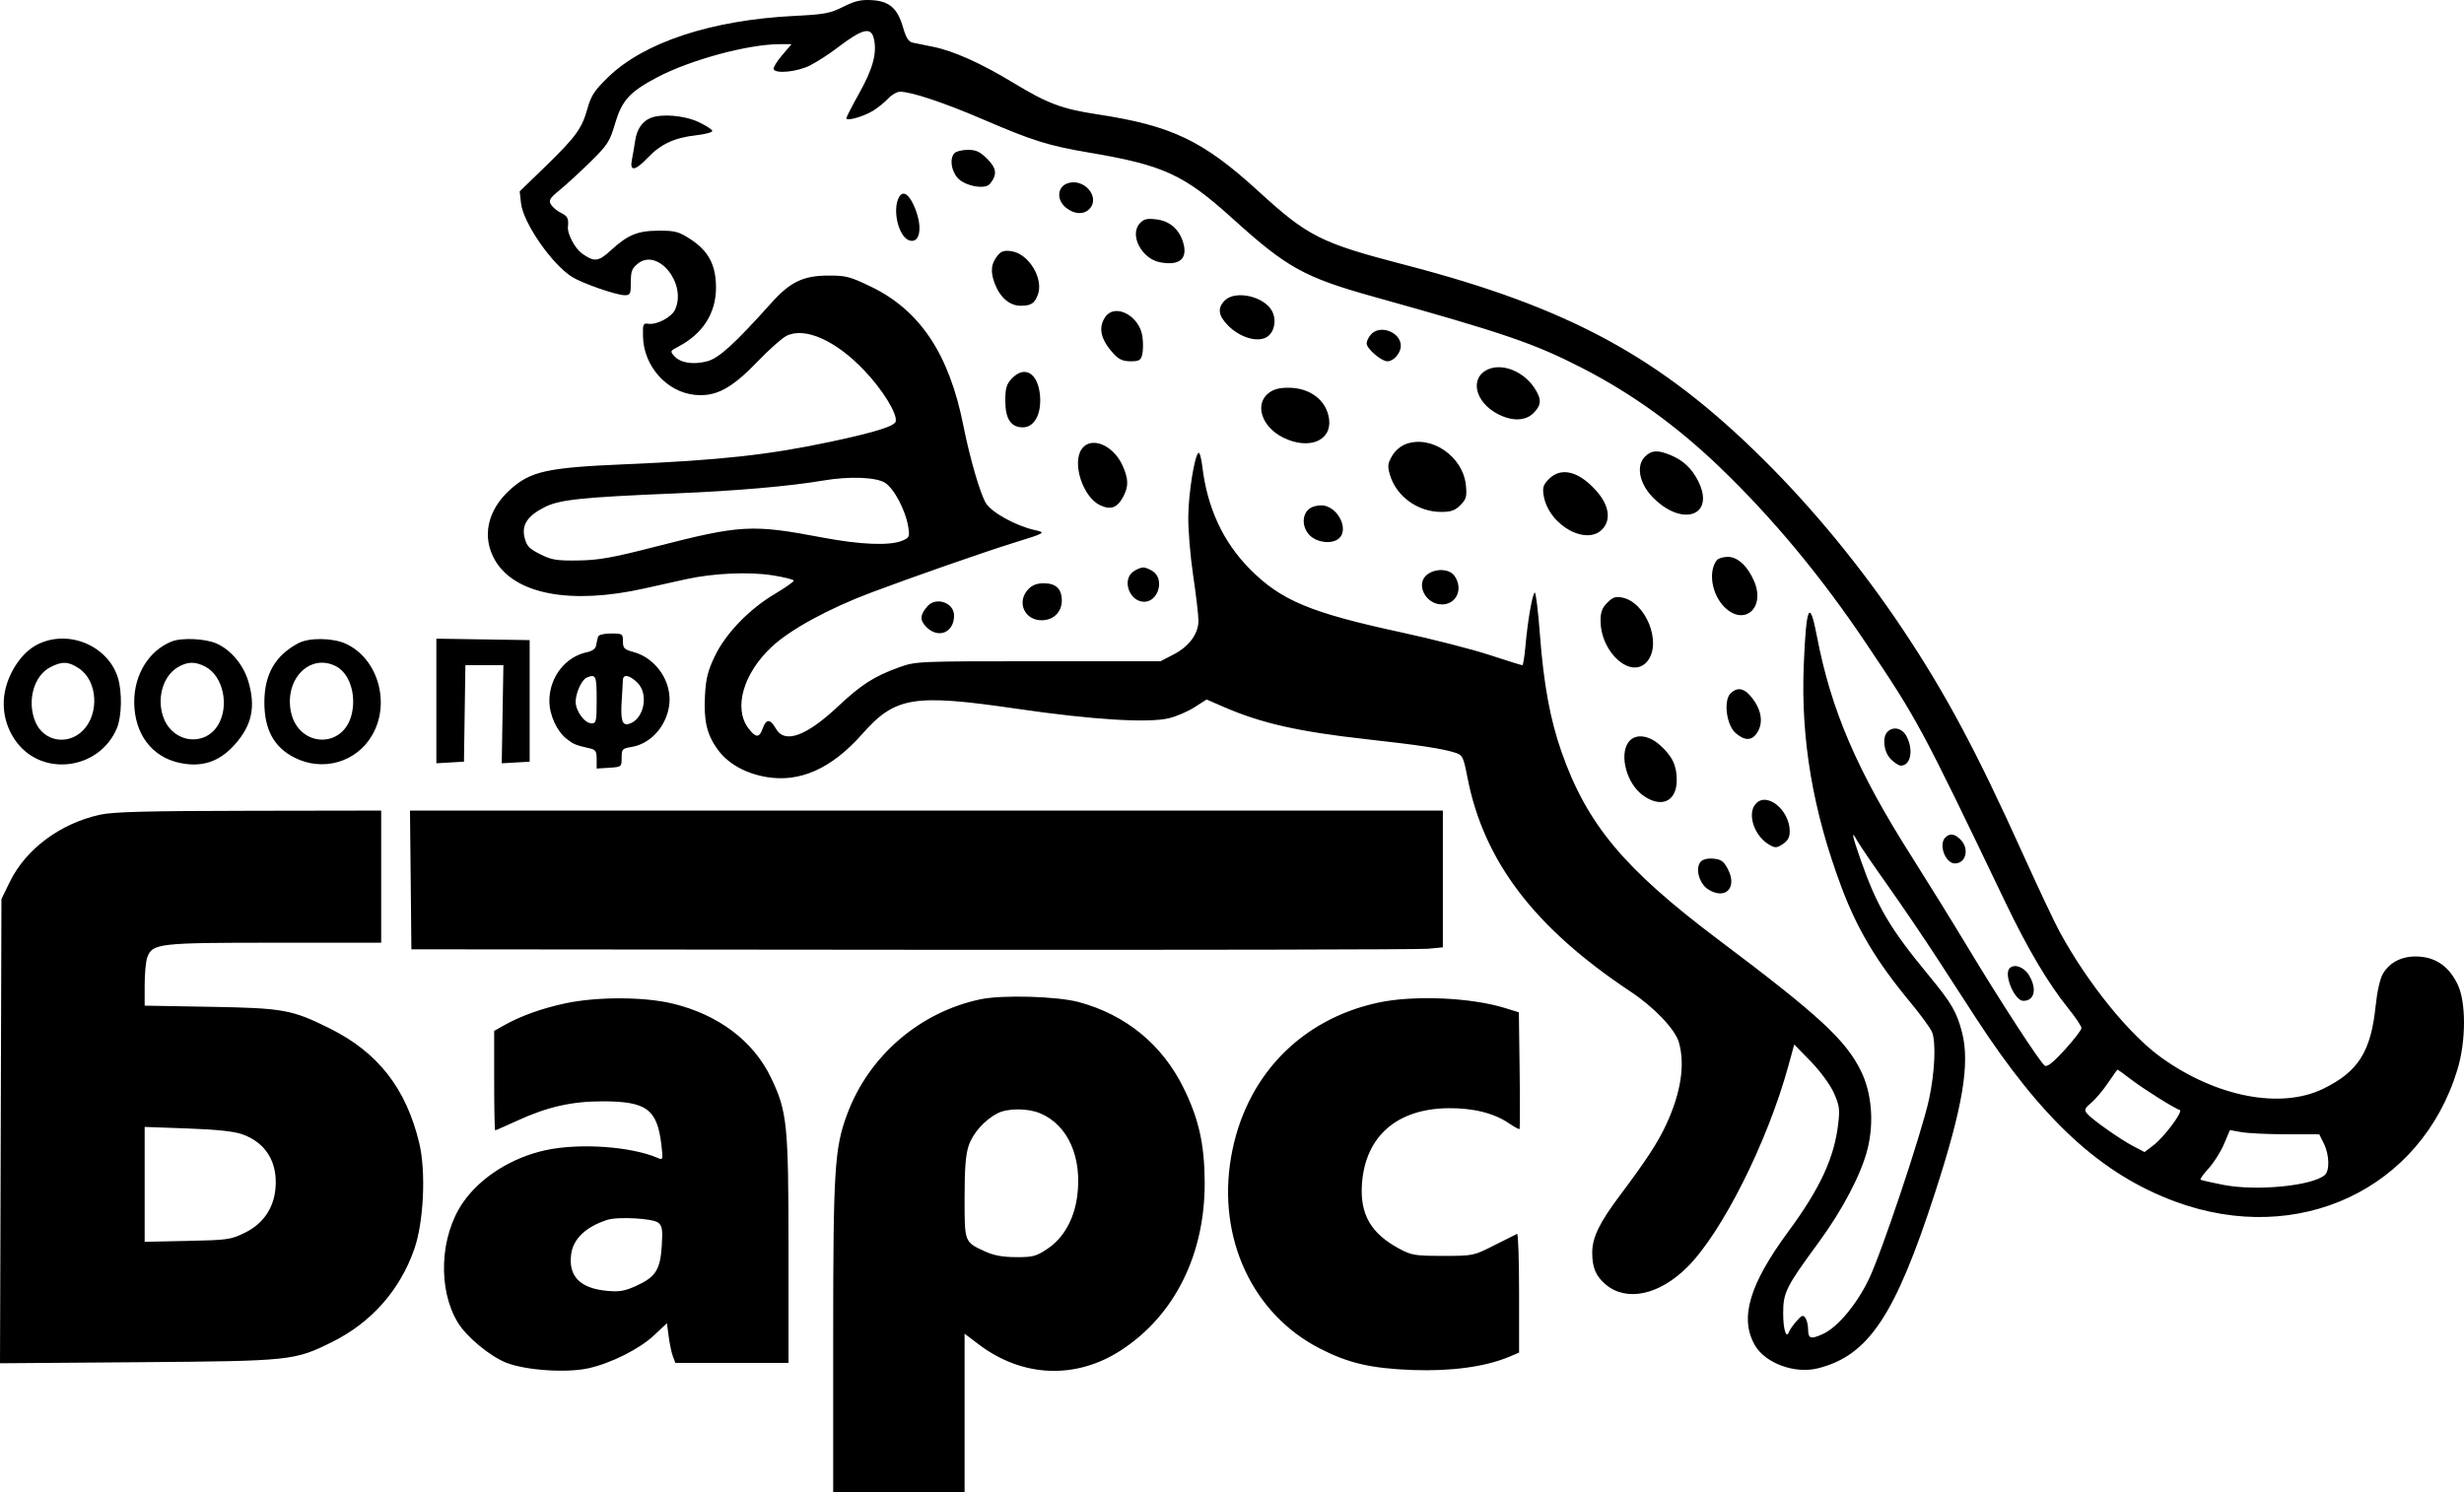 <svg width="104" height="63" viewBox="0 0 104 63" fill="none" xmlns="http://www.w3.org/2000/svg">
<path fill-rule="evenodd" clip-rule="evenodd" d="M35.591 0.286C35.034 0.565 34.797 0.609 33.539 0.671C30.044 0.844 27.191 1.78 25.673 3.253C25.085 3.824 24.95 4.03 24.791 4.597C24.558 5.433 24.296 5.79 22.983 7.063L21.935 8.079L21.991 8.582C22.085 9.412 23.297 11.161 24.149 11.692C24.586 11.964 26.02 12.462 26.368 12.462C26.603 12.462 26.626 12.413 26.626 11.912C26.626 11.447 26.673 11.326 26.926 11.125C27.77 10.457 28.993 11.968 28.496 13.065C28.351 13.387 27.733 13.718 27.372 13.668C27.143 13.636 27.126 13.674 27.14 14.216C27.172 15.457 28.138 16.544 29.318 16.667C30.211 16.759 30.875 16.408 31.977 15.259C32.45 14.768 32.994 14.283 33.186 14.183C33.958 13.782 35.284 14.371 36.495 15.654C37.265 16.47 37.872 17.456 37.808 17.787C37.768 17.988 36.955 18.243 35.056 18.648C32.453 19.203 30.37 19.43 26.349 19.6C23.091 19.737 22.383 19.895 21.522 20.677C20.564 21.547 20.327 22.677 20.897 23.655C21.732 25.088 24.086 25.533 27.181 24.844C27.76 24.715 28.559 24.538 28.956 24.45C30.113 24.196 31.599 24.129 32.603 24.286C33.098 24.363 33.503 24.465 33.503 24.512C33.503 24.558 33.141 24.812 32.699 25.075C31.612 25.721 30.622 26.75 30.166 27.709C29.874 28.321 29.793 28.648 29.755 29.364C29.699 30.421 29.835 31.006 30.282 31.626C30.715 32.229 31.448 32.646 32.345 32.8C33.76 33.044 35.102 32.444 36.38 30.998C37.788 29.405 38.54 29.281 42.931 29.921C46.105 30.384 48.463 30.53 49.341 30.318C49.651 30.243 50.136 30.035 50.417 29.855L50.929 29.528L51.672 29.851C53.236 30.53 54.825 30.889 57.683 31.206C59.898 31.452 60.87 31.599 61.41 31.771C61.736 31.875 61.763 31.928 61.94 32.832C62.629 36.362 64.77 39.169 68.83 41.864C69.814 42.517 70.699 43.445 70.859 43.992C71.132 44.925 70.95 46.124 70.333 47.457C69.976 48.229 69.49 48.974 68.383 50.449C67.504 51.621 67.203 52.241 67.204 52.885C67.205 53.511 67.358 53.87 67.77 54.22C68.651 54.965 70.031 54.672 71.221 53.485C72.688 52.022 74.607 48.197 75.486 44.983L75.731 44.09L76.426 44.804C76.825 45.214 77.239 45.776 77.395 46.12C77.633 46.642 77.659 46.813 77.59 47.414C77.424 48.867 76.83 50.157 75.485 51.982C73.83 54.229 73.412 55.652 74.073 56.791C74.516 57.552 75.762 58.007 76.732 57.761C78.874 57.219 79.995 55.534 81.684 50.314C82.842 46.739 83.151 44.907 82.817 43.596C82.595 42.726 82.372 42.343 81.419 41.189C79.775 39.201 79.227 38.272 78.542 36.318C78.172 35.263 78.12 34.995 78.377 35.472C78.469 35.641 79.05 36.495 79.67 37.369C80.29 38.243 81.268 39.686 81.844 40.576C82.42 41.466 83.12 42.545 83.399 42.974C86.21 47.295 88.692 49.577 91.836 50.731C97.012 52.631 102.188 50.2 103.724 45.147C104.09 43.944 104.092 42.296 103.729 41.549C103.373 40.818 102.85 40.437 102.126 40.382C101.437 40.33 100.877 40.593 100.575 41.111C100.456 41.314 100.333 41.858 100.273 42.442C100.072 44.393 99.541 45.238 98.059 45.96C96.267 46.834 93.545 46.309 91.222 44.642C89.865 43.668 88.121 41.512 86.941 39.349C86.723 38.95 86.035 37.494 85.411 36.113C83.422 31.709 82.122 29.276 80.303 26.553C78.58 23.974 76.549 21.497 74.432 19.397C70.076 15.072 66.221 12.979 59.291 11.178C55.749 10.258 55.206 9.985 53.129 8.085C50.774 5.932 49.463 5.305 46.306 4.824C44.817 4.598 44.212 4.37 42.77 3.495C41.401 2.665 40.24 2.145 39.364 1.971C39.038 1.906 38.663 1.83 38.53 1.802C38.348 1.764 38.246 1.605 38.117 1.161C37.884 0.352 37.541 0.05 36.804 0.006C36.341 -0.021 36.091 0.036 35.591 0.286ZM36.888 1.651C37.019 2.248 36.842 2.901 36.273 3.922C35.969 4.466 35.721 4.948 35.721 4.993C35.721 5.128 36.456 4.92 36.854 4.673C37.057 4.547 37.343 4.315 37.49 4.157C37.636 4 37.861 3.872 37.989 3.872C38.465 3.872 39.838 4.33 41.49 5.04C43.601 5.947 44.254 6.151 45.961 6.44C49.12 6.975 49.968 7.365 52.026 9.227C54.33 11.31 55.053 11.71 58.008 12.534C63.472 14.057 64.769 14.501 66.771 15.531C68.902 16.627 70.795 17.994 72.625 19.758C74.843 21.896 76.869 24.336 78.747 27.133C80.951 30.413 81.063 30.622 84.658 38.121C85.586 40.056 86.452 41.516 87.29 42.557C87.6 42.94 87.853 43.319 87.853 43.398C87.853 43.478 87.538 43.888 87.154 44.311C86.67 44.842 86.41 45.051 86.308 44.988C86.119 44.87 84.418 42.254 83.005 39.907C82.395 38.894 81.354 37.212 80.692 36.169C78.382 32.533 77.283 29.977 76.687 26.852C76.38 25.242 76.234 25.569 76.132 28.096C76.006 31.219 76.52 34.24 77.725 37.452C78.389 39.224 79.207 40.594 80.614 42.29C81.066 42.834 81.486 43.411 81.549 43.573C81.722 44.017 81.663 45.282 81.418 46.413C81.114 47.813 79.406 52.917 78.875 54.011C78.355 55.083 77.553 56.037 76.938 56.314C76.42 56.547 76.318 56.513 76.316 56.104C76.315 55.939 76.264 55.729 76.203 55.637C76.109 55.495 76.051 55.515 75.828 55.769C75.683 55.933 75.541 56.134 75.513 56.215C75.396 56.545 75.264 56.129 75.264 55.432C75.265 54.557 75.379 54.33 76.753 52.457C77.774 51.066 78.562 49.561 78.826 48.5C79.105 47.375 79.001 46.14 78.551 45.219C77.905 43.9 76.779 42.861 72.546 39.68C68.546 36.673 66.983 34.802 65.906 31.733C65.427 30.366 65.154 28.881 64.996 26.774C64.92 25.779 64.823 24.988 64.778 25.015C64.675 25.079 64.478 26.218 64.386 27.272C64.347 27.717 64.288 28.081 64.254 28.081C64.219 28.081 63.588 27.884 62.851 27.643C62.113 27.402 60.445 26.975 59.143 26.694C55.301 25.864 54.061 25.345 52.747 24.014C51.616 22.868 50.952 21.431 50.745 19.677C50.702 19.32 50.628 19.069 50.578 19.119C50.409 19.294 50.173 20.777 50.155 21.777C50.145 22.33 50.237 23.459 50.36 24.288C50.483 25.116 50.584 25.975 50.584 26.196C50.585 26.753 50.193 27.287 49.533 27.628L48.981 27.913H43.821C38.701 27.913 38.655 27.916 37.94 28.173C36.902 28.546 36.348 28.901 35.381 29.811C34.028 31.083 33.118 31.411 32.749 30.759C32.508 30.332 32.336 30.335 32.185 30.768C32.049 31.16 31.892 31.151 31.581 30.732C30.955 29.888 31.372 28.434 32.563 27.314C33.344 26.579 34.973 25.689 36.775 25.012C38.479 24.371 41.537 23.303 42.709 22.939C44.163 22.487 44.162 22.487 43.665 22.374C42.879 22.197 41.853 21.631 41.617 21.246C41.371 20.844 40.939 19.36 40.658 17.951C40.06 14.946 38.832 13.101 36.767 12.104C35.87 11.672 35.705 11.629 34.947 11.633C33.902 11.638 33.353 11.902 32.566 12.778C30.994 14.528 30.346 15.118 29.853 15.25C29.264 15.407 28.722 15.323 28.462 15.034C28.278 14.83 28.284 14.813 28.611 14.643C29.665 14.096 30.225 13.219 30.221 12.126C30.218 11.182 29.9 10.586 29.135 10.092C28.644 9.775 28.494 9.735 27.798 9.738C26.902 9.742 26.497 9.911 25.762 10.586C25.257 11.052 25.07 11.068 24.55 10.689C24.266 10.482 23.942 9.867 23.97 9.586C24.007 9.217 23.962 9.126 23.669 8.982C23.507 8.902 23.32 8.743 23.253 8.63C23.15 8.454 23.207 8.363 23.631 8.016C23.906 7.792 24.487 7.258 24.924 6.828C25.648 6.114 25.737 5.976 25.961 5.215C26.247 4.242 26.578 3.877 27.73 3.268C29.135 2.526 31.58 1.864 32.916 1.864H33.41L33.011 2.332C32.791 2.59 32.63 2.853 32.653 2.918C32.725 3.127 33.65 3.034 34.187 2.763C34.471 2.62 34.97 2.3 35.296 2.051C36.413 1.199 36.77 1.109 36.888 1.651ZM27.458 4.981C27.105 5.126 26.883 5.454 26.81 5.936C26.773 6.181 26.71 6.545 26.671 6.744C26.569 7.254 26.806 7.22 27.352 6.647C27.893 6.08 28.468 5.814 29.371 5.712C29.753 5.67 30.065 5.587 30.065 5.529C30.065 5.471 29.802 5.301 29.482 5.151C28.884 4.87 27.923 4.79 27.458 4.981ZM40.291 6.46C40.078 6.674 40.137 7.181 40.411 7.502C40.712 7.853 41.581 8.017 41.785 7.76C42.096 7.37 42.069 7.11 41.675 6.714C41.367 6.404 41.203 6.326 40.857 6.326C40.619 6.326 40.364 6.386 40.291 6.46ZM45.039 7.746C44.615 7.908 44.594 8.453 44.998 8.772C45.346 9.048 45.733 9.07 45.974 8.828C46.472 8.326 45.739 7.478 45.039 7.746ZM37.941 8.331C37.649 8.88 37.938 10.034 38.399 10.155C38.87 10.28 38.952 9.481 38.554 8.637C38.329 8.16 38.095 8.043 37.941 8.331ZM48.103 9.434C47.663 9.924 48.189 10.926 48.963 11.072C49.807 11.232 50.159 10.908 49.924 10.19C49.747 9.649 49.347 9.321 48.789 9.258C48.403 9.214 48.27 9.249 48.103 9.434ZM42.139 10.75C41.831 11.102 41.788 11.448 41.986 11.97C42.211 12.561 42.618 12.909 43.085 12.907C43.521 12.904 43.666 12.811 43.805 12.441C44.058 11.772 43.43 10.722 42.708 10.607C42.415 10.56 42.274 10.596 42.139 10.75ZM51.694 12.685C51.376 13.005 51.419 13.324 51.838 13.745C52.332 14.242 53.053 14.462 53.453 14.237C53.784 14.051 53.897 13.521 53.69 13.131C53.359 12.508 52.14 12.236 51.694 12.685ZM46.653 13.379C46.339 13.831 46.457 14.344 47.014 14.944C47.228 15.175 47.403 15.251 47.719 15.251C48.078 15.251 48.151 15.209 48.211 14.966C48.251 14.808 48.255 14.47 48.22 14.212C48.103 13.332 47.069 12.782 46.653 13.379ZM57.867 14.116C57.766 14.229 57.683 14.4 57.683 14.497C57.683 14.72 58.302 15.251 58.562 15.251C58.823 15.251 59.125 14.902 59.125 14.601C59.125 14.022 58.253 13.687 57.867 14.116ZM62.837 15.58C62.012 15.917 62.232 16.971 63.234 17.485C63.834 17.793 64.392 17.773 64.731 17.432C65.07 17.091 65.075 16.84 64.751 16.357C64.3 15.684 63.439 15.335 62.837 15.58ZM42.701 15.985C42.48 16.222 42.432 16.389 42.432 16.922C42.432 17.683 42.669 18.04 43.172 18.04C43.65 18.04 43.955 17.491 43.899 16.731C43.827 15.754 43.252 15.396 42.701 15.985ZM53.539 16.598C52.938 17.074 53.26 18.034 54.17 18.477C55.252 19.004 56.22 18.606 56.097 17.686C55.992 16.899 55.298 16.367 54.376 16.367C53.993 16.367 53.744 16.435 53.539 16.598ZM59.352 18.74C59.121 18.823 58.885 19.023 58.755 19.248C58.569 19.569 58.558 19.677 58.669 20.052C58.939 20.958 59.843 21.61 60.829 21.61C61.245 21.61 61.413 21.551 61.639 21.323C61.888 21.073 61.918 20.965 61.873 20.491C61.757 19.278 60.429 18.356 59.352 18.74ZM45.655 18.957C45.24 19.553 45.706 20.981 46.428 21.325C46.887 21.544 47.169 21.436 47.422 20.943C47.641 20.518 47.63 20.205 47.379 19.649C46.985 18.776 46.044 18.398 45.655 18.957ZM69.427 19.28C69.053 19.657 69.186 20.391 69.733 20.964C70.988 22.279 72.428 21.782 71.67 20.295C71.403 19.771 71.047 19.437 70.524 19.217C69.97 18.984 69.707 19 69.427 19.28ZM65.374 20.224C65.138 20.461 65.1 20.581 65.153 20.909C65.362 22.208 67.067 23.114 67.697 22.262C68.001 21.85 67.879 21.278 67.363 20.704C66.627 19.884 65.888 19.706 65.374 20.224ZM37.345 20.374C37.734 20.613 38.223 21.537 38.336 22.247C38.401 22.659 38.384 22.699 38.082 22.824C37.553 23.045 36.32 22.995 34.709 22.69C31.738 22.126 31.266 22.152 27.651 23.081C25.842 23.546 25.279 23.646 24.408 23.659C23.488 23.672 23.284 23.639 22.799 23.395C22.333 23.161 22.229 23.049 22.142 22.696C22.009 22.157 22.262 21.775 22.995 21.405C23.62 21.09 24.554 20.992 28.512 20.828C31.092 20.721 33.333 20.526 34.779 20.28C35.842 20.1 36.965 20.141 37.345 20.374ZM55.352 21.422C54.944 21.626 54.914 22.251 55.296 22.612C55.617 22.915 56.219 22.976 56.508 22.735C56.925 22.387 56.535 21.487 55.907 21.347C55.754 21.312 55.504 21.346 55.352 21.422ZM72.464 23.646C72.093 24.121 72.246 25.085 72.779 25.62C73.603 26.449 74.515 25.684 74.047 24.557C73.778 23.909 73.349 23.507 72.927 23.507C72.733 23.507 72.524 23.57 72.464 23.646ZM47.836 24.127C47.339 24.477 47.671 25.403 48.294 25.403C48.884 25.403 49.162 24.471 48.674 24.127C48.539 24.031 48.35 23.953 48.255 23.953C48.16 23.953 47.972 24.031 47.836 24.127ZM60.259 24.238C59.723 24.616 60.148 25.515 60.862 25.515C61.478 25.515 61.77 24.854 61.393 24.312C61.186 24.015 60.628 23.979 60.259 24.238ZM43.394 24.881C42.9 25.41 43.239 26.184 43.964 26.184C44.461 26.184 44.817 25.837 44.817 25.351C44.817 24.859 44.569 24.622 44.052 24.622C43.76 24.622 43.563 24.7 43.394 24.881ZM67.84 25.442C67.621 25.661 67.555 25.839 67.557 26.207C67.564 27.587 68.899 28.723 69.543 27.898C70.149 27.124 69.469 25.426 68.472 25.225C68.192 25.169 68.069 25.211 67.84 25.442ZM39.139 25.599C38.825 25.965 38.816 26.183 39.101 26.469C39.606 26.978 40.269 26.703 40.269 25.984C40.269 25.435 39.501 25.174 39.139 25.599ZM25.243 26.881C25.218 26.958 25.182 27.119 25.162 27.24C25.14 27.381 25.008 27.483 24.788 27.528C23.862 27.719 23.188 28.587 23.188 29.588C23.188 30.179 23.496 30.858 23.915 31.189C24.203 31.417 24.299 31.457 24.879 31.587C25.142 31.646 25.184 31.71 25.184 32.05V32.444L25.711 32.41C26.232 32.376 26.238 32.372 26.238 31.988C26.238 31.624 26.265 31.595 26.661 31.53C27.452 31.4 28.111 30.678 28.242 29.797C28.389 28.813 27.71 27.787 26.738 27.523C26.346 27.417 26.293 27.364 26.293 27.072C26.293 26.755 26.274 26.742 25.791 26.742C25.487 26.742 25.27 26.797 25.243 26.881ZM1.548 27.223C0.942 27.542 0.401 28.318 0.221 29.127C0.049 29.9 0.228 30.708 0.712 31.343C1.836 32.817 4.213 32.474 4.936 30.734C5.138 30.246 5.161 29.231 4.982 28.63C4.568 27.242 2.85 26.537 1.548 27.223ZM7.238 27.082C6.283 27.468 5.661 28.477 5.665 29.637C5.67 30.976 6.407 31.959 7.593 32.206C8.53 32.402 9.259 32.158 9.909 31.431C10.631 30.623 10.8 29.842 10.483 28.769C10.277 28.07 9.76 27.449 9.158 27.173C8.681 26.955 7.671 26.907 7.238 27.082ZM12.595 27.15C11.619 27.667 11.159 28.465 11.158 29.643C11.157 30.796 11.562 31.541 12.429 31.981C13.624 32.588 15.04 32.181 15.705 31.04C16.497 29.681 15.954 27.795 14.593 27.173C14.043 26.922 13.048 26.91 12.595 27.15ZM18.418 29.59V32.22L19.001 32.187L19.583 32.153L19.613 30.117L19.643 28.081L20.445 28.081L21.247 28.081L21.212 30.151L21.177 32.221L21.767 32.187L22.356 32.153V29.587V27.021L20.387 26.991L18.418 26.96V29.59ZM3.345 28.224C4.119 28.746 4.202 30.13 3.501 30.835C2.855 31.485 1.837 31.299 1.492 30.468C1.129 29.596 1.423 28.525 2.123 28.165C2.626 27.905 2.893 27.919 3.345 28.224ZM8.668 28.142C9.421 28.534 9.694 29.806 9.198 30.614C8.642 31.519 7.348 31.371 6.925 30.353C6.594 29.557 6.848 28.57 7.484 28.18C7.9 27.924 8.23 27.914 8.668 28.142ZM14.185 28.127C14.739 28.415 15.032 29.276 14.856 30.099C14.519 31.683 12.501 31.558 12.259 29.938C12.058 28.589 13.132 27.579 14.185 28.127ZM25.184 29.531C25.184 30.448 25.166 30.535 24.971 30.535C24.678 30.535 24.297 30.018 24.297 29.622C24.297 29.251 24.557 28.686 24.766 28.602C25.151 28.446 25.184 28.519 25.184 29.531ZM26.887 28.801C27.409 29.287 27.183 30.392 26.527 30.564C26.257 30.635 26.186 30.375 26.243 29.531C26.266 29.194 26.287 28.83 26.289 28.722C26.295 28.447 26.543 28.48 26.887 28.801ZM73.041 29.272C72.737 29.578 72.87 30.61 73.256 30.945C73.634 31.271 73.927 31.275 74.148 30.957C74.462 30.506 74.347 29.891 73.844 29.336C73.574 29.037 73.297 29.015 73.041 29.272ZM79.667 30.892C79.434 31.127 79.509 31.747 79.806 32.046C79.956 32.197 80.146 32.32 80.228 32.32C80.645 32.32 80.774 31.672 80.474 31.087C80.294 30.738 79.913 30.645 79.667 30.892ZM68.726 31.341C68.342 31.892 68.663 33.072 69.33 33.563C70.108 34.137 70.772 33.845 70.772 32.928C70.772 32.31 70.576 31.907 70.052 31.444C69.558 31.008 68.989 30.963 68.726 31.341ZM74.091 33.948C73.736 34.378 74.053 35.303 74.679 35.66C74.929 35.803 74.993 35.8 75.251 35.63C75.459 35.493 75.541 35.342 75.541 35.099C75.541 34.179 74.55 33.392 74.091 33.948ZM4.235 34.389C2.551 34.756 1.097 35.834 0.419 37.218L0.061 37.949L0.031 47.748L0 57.548L5.798 57.504C12.317 57.454 12.429 57.442 14.044 56.637C15.678 55.823 16.886 54.452 17.486 52.729C17.885 51.585 17.985 49.46 17.696 48.256C17.144 45.95 15.959 44.429 13.926 43.417C12.32 42.618 11.971 42.554 8.852 42.5L6.106 42.452V41.577C6.106 41.096 6.156 40.571 6.217 40.41C6.438 39.824 6.688 39.795 11.593 39.795H16.089V37.006V34.217L10.515 34.226C6.214 34.233 4.78 34.27 4.235 34.389ZM17.335 37.145L17.364 40.074L38.494 40.093C50.116 40.103 59.911 40.084 60.262 40.051L60.9 39.99V37.104V34.217H39.103H17.305L17.335 37.145ZM82.107 35.355C81.813 35.651 82.109 36.448 82.513 36.448C82.984 36.448 83.131 35.826 82.751 35.444C82.497 35.189 82.299 35.162 82.107 35.355ZM71.775 36.385C71.54 36.67 71.726 37.317 72.112 37.553C72.841 37.999 73.341 37.461 72.924 36.678C72.75 36.351 72.642 36.275 72.315 36.247C72.059 36.226 71.867 36.275 71.775 36.385ZM84.821 40.873C84.562 41.134 85.031 42.249 85.4 42.249C85.876 42.249 85.987 41.74 85.636 41.162C85.427 40.817 85.02 40.673 84.821 40.873ZM41.378 42.184C38.822 42.724 36.68 44.567 35.765 47.013C35.224 48.456 35.168 49.344 35.167 56.446L35.167 63H37.94H40.713V59.65V56.299L41.299 56.744C43.149 58.149 45.405 58.244 47.322 56.996C49.584 55.523 50.867 52.939 50.847 49.891C50.836 48.295 50.599 47.236 49.962 45.938C49.06 44.1 47.528 42.841 45.538 42.302C44.624 42.055 42.303 41.989 41.378 42.184ZM23.853 42.356C22.863 42.569 21.971 42.89 21.274 43.283L20.858 43.517V45.617C20.858 46.771 20.877 47.716 20.9 47.716C20.923 47.716 21.335 47.535 21.815 47.315C23.105 46.722 24.136 46.488 25.452 46.491C27.298 46.495 27.741 46.827 27.917 48.34C27.988 48.941 27.979 48.975 27.78 48.888C26.651 48.397 24.49 48.242 23.049 48.549C21.601 48.858 20.267 49.702 19.532 50.777C18.563 52.194 18.47 54.419 19.322 55.825C19.689 56.432 20.678 57.252 21.372 57.526C22.189 57.848 23.911 57.964 24.834 57.76C25.788 57.549 26.996 56.943 27.604 56.37L28.15 55.857L28.224 56.421C28.265 56.731 28.345 57.108 28.402 57.259L28.506 57.533H30.894H33.281V52.787C33.281 47.439 33.228 46.92 32.538 45.485C31.794 43.94 30.317 42.829 28.388 42.364C27.179 42.072 25.19 42.069 23.853 42.356ZM58.182 42.322C54.869 43.032 52.545 45.469 51.961 48.846C51.372 52.257 52.86 55.465 55.707 56.925C56.919 57.547 57.871 57.767 59.624 57.833C61.249 57.893 62.707 57.694 63.7 57.274L64.117 57.099V54.573C64.117 53.185 64.079 52.065 64.033 52.086C63.987 52.106 63.553 52.323 63.069 52.569C62.192 53.013 62.18 53.015 60.906 53.015C59.731 53.015 59.578 52.99 59.07 52.718C57.863 52.073 57.394 51.26 57.485 49.974C57.628 47.972 58.954 46.807 61.122 46.781C62.177 46.768 63.062 46.989 63.7 47.425C63.919 47.575 64.115 47.68 64.135 47.66C64.155 47.64 64.158 46.523 64.14 45.178L64.108 42.734L63.53 42.554C62.086 42.106 59.678 42.002 58.182 42.322ZM89.969 45.582C90.505 45.99 91.756 46.775 92.003 46.857C92.159 46.91 91.35 47.995 90.893 48.345L90.518 48.633L90.045 48.386C89.483 48.092 88.289 47.25 88.085 47.003C87.963 46.855 87.99 46.787 88.269 46.551C88.449 46.399 88.766 46.022 88.973 45.715C89.181 45.407 89.362 45.154 89.376 45.153C89.39 45.151 89.657 45.344 89.969 45.582ZM43.905 46.997C45.08 47.49 45.688 48.864 45.464 50.513C45.334 51.473 44.888 52.261 44.222 52.708C43.738 53.034 43.602 53.071 42.891 53.068C42.336 53.067 41.95 52.998 41.602 52.839C40.697 52.426 40.713 52.466 40.713 50.563C40.713 49.332 40.759 48.734 40.884 48.367C41.065 47.831 41.551 47.284 42.099 46.998C42.526 46.776 43.378 46.775 43.905 46.997ZM10.222 47.88C11.224 48.234 11.732 49.069 11.626 50.186C11.547 51.014 11.1 51.66 10.349 52.031C9.742 52.331 9.624 52.347 7.909 52.383L6.106 52.421V49.996V47.571L7.909 47.636C9.138 47.68 9.874 47.758 10.222 47.88ZM96.504 47.882L97.891 47.883L98.085 48.274C98.32 48.748 98.338 49.425 98.119 49.607C97.574 50.062 95.252 50.287 93.855 50.02C93.343 49.922 92.904 49.821 92.879 49.796C92.853 49.77 93.009 49.555 93.225 49.318C93.441 49.081 93.731 48.621 93.869 48.296L94.12 47.705L94.619 47.793C94.893 47.841 95.742 47.881 96.504 47.882ZM27.787 51.617C27.951 51.755 27.975 51.911 27.932 52.587C27.868 53.595 27.676 53.901 26.881 54.267C26.372 54.501 26.157 54.54 25.623 54.491C24.486 54.387 23.983 53.875 24.107 52.946C24.194 52.295 24.723 51.791 25.627 51.496C26.082 51.348 27.564 51.431 27.787 51.617Z" fill="black"/>
</svg>

